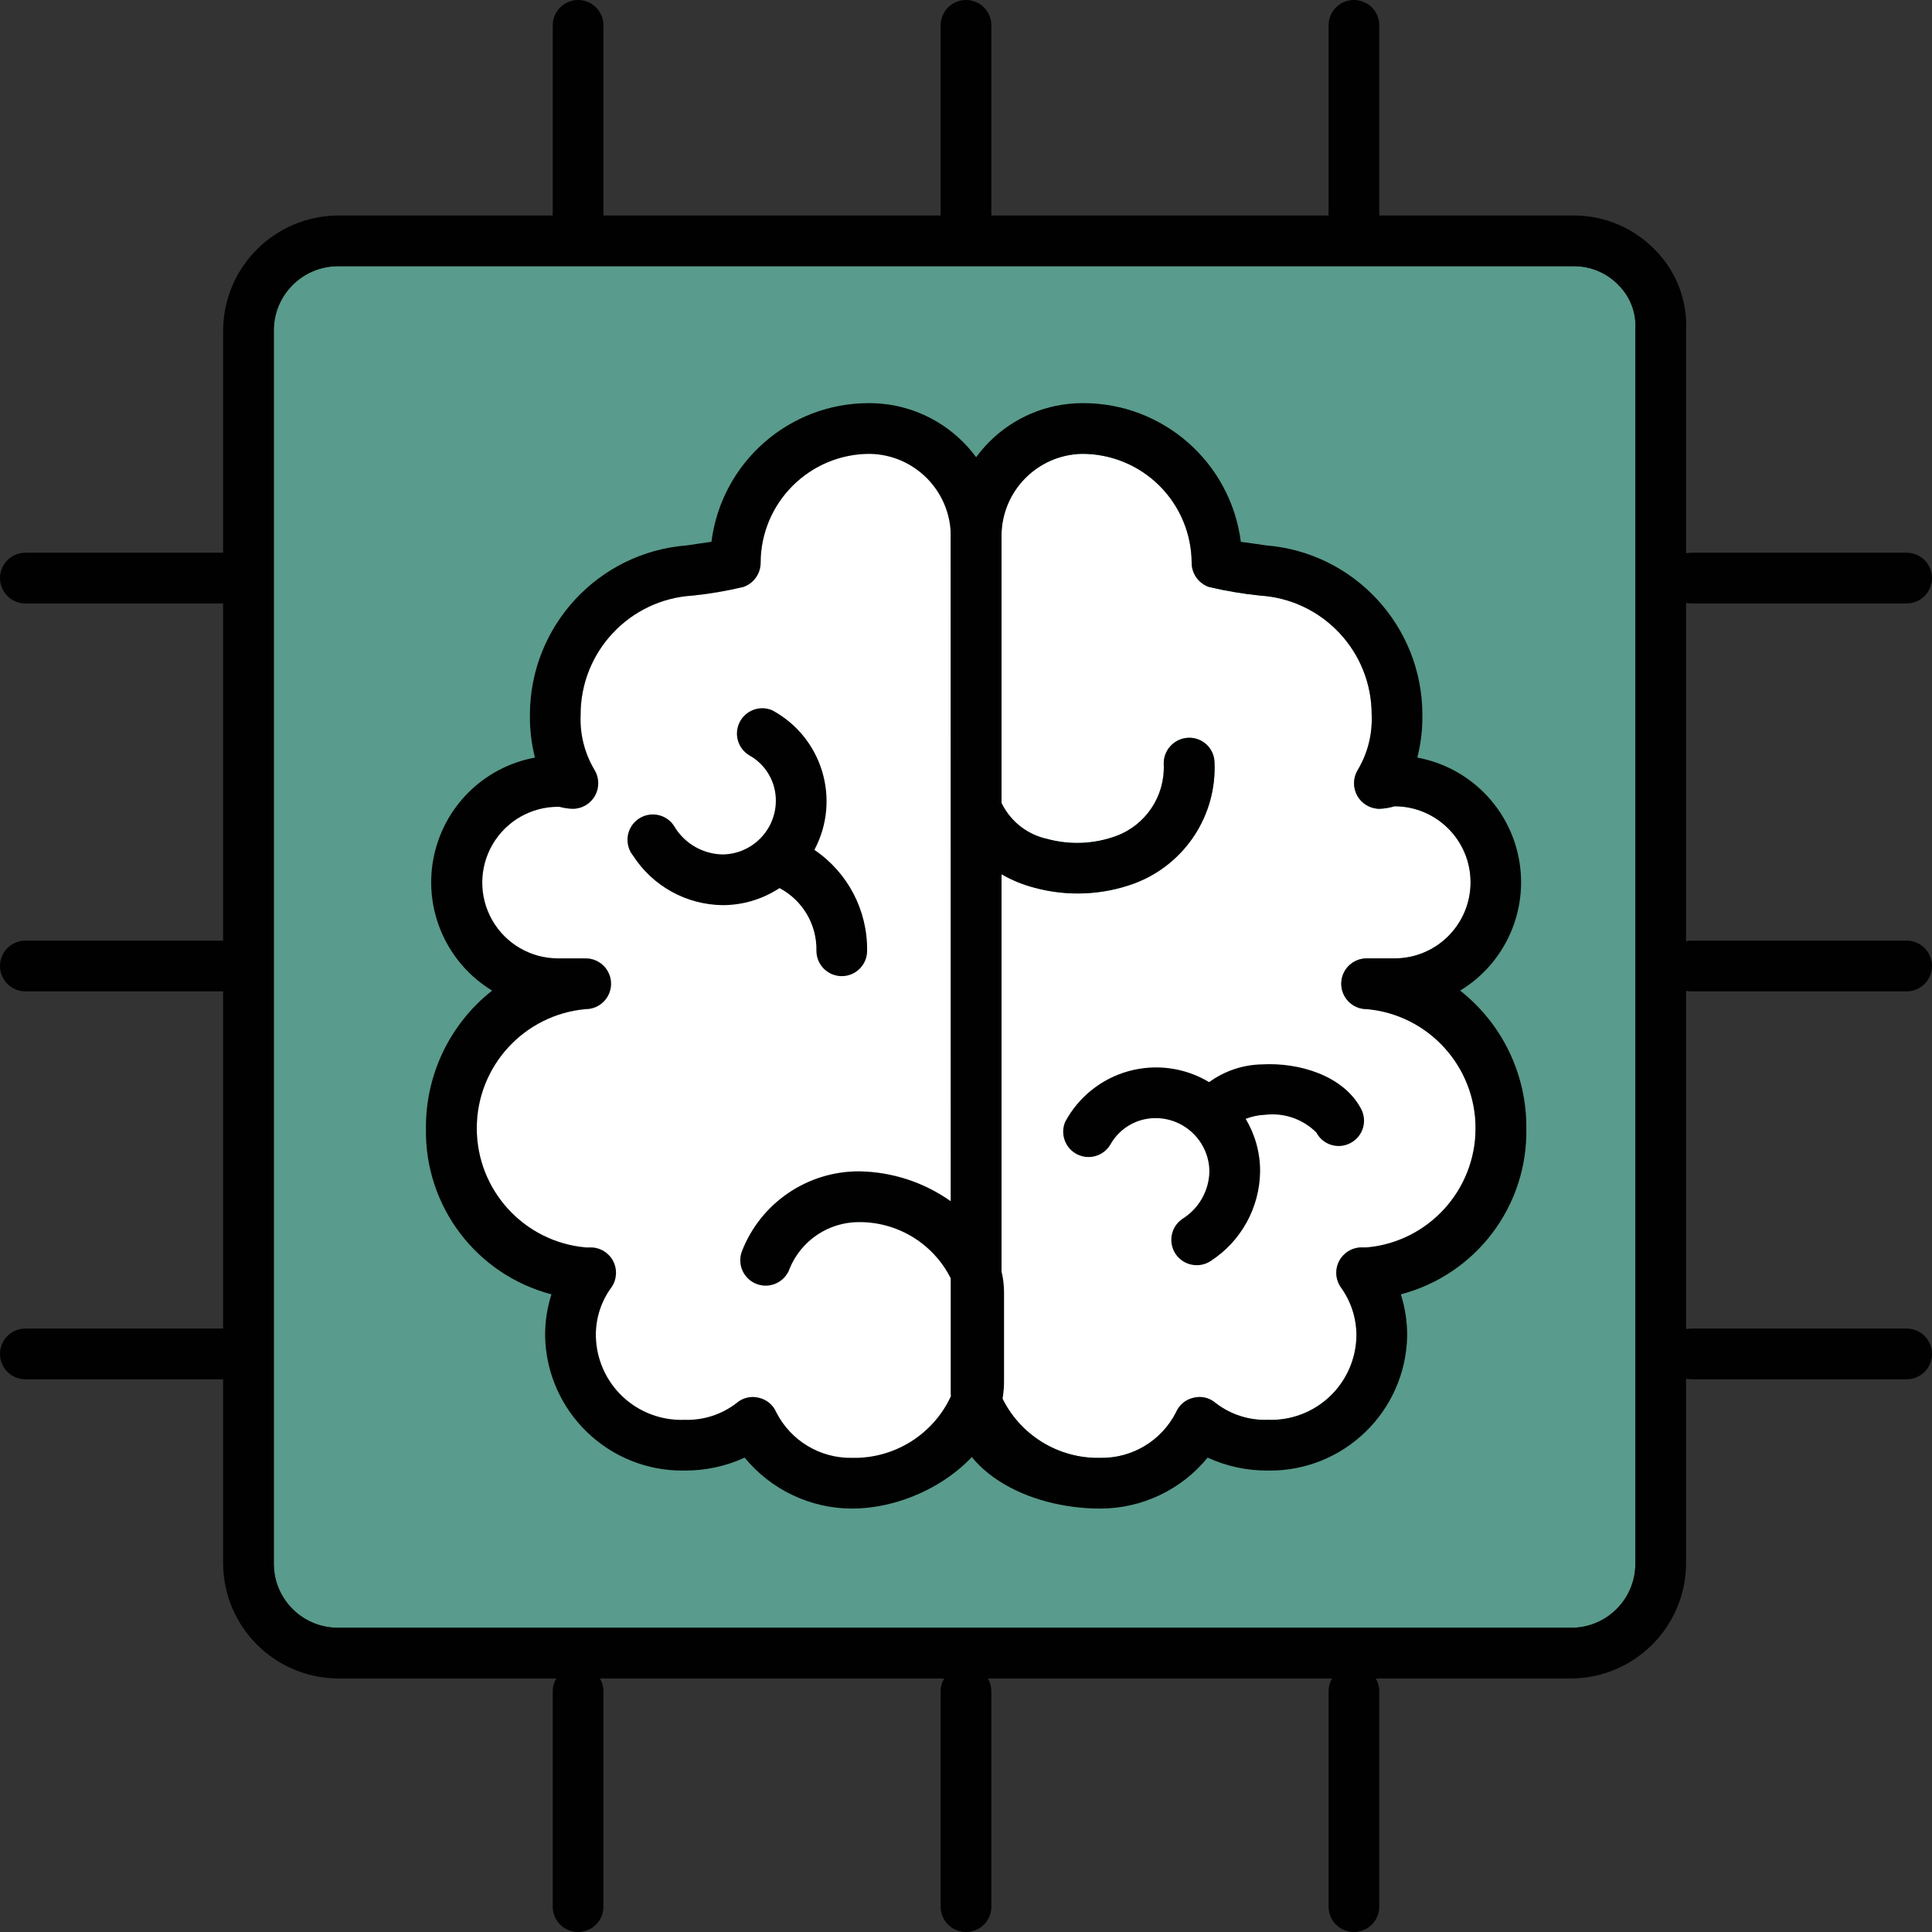 <?xml version="1.0" encoding="UTF-8"?>
<svg xmlns="http://www.w3.org/2000/svg" xmlns:xlink="http://www.w3.org/1999/xlink" width="160px" height="160px" viewBox="0 0 160 160" version="1.1">
  <rect x="0" y="0" width="160" height="160" fill="#333333" stroke="none"/>
  <title>ai-machine-learning</title>
  <g id="ai-machine-learning" stroke="none" stroke-width="1" fill="none" fill-rule="evenodd">
    <g id="Group" fill-rule="nonzero">
      <g id="ai-machine-learning">
        <path d="M135.433,27.297 L135.433,129.554 C135.402,132.44 133.07,134.772 130.184,134.803 L27.927,134.803 C25.04,134.772 22.708,132.44 22.677,129.554 L22.677,27.297 C22.716,24.414 25.043,22.086 27.927,22.047 L130.394,22.047 C131.796,22.054 133.133,22.639 134.089,23.664 C135.032,24.63 135.521,25.95 135.433,27.297 Z" id="Path" fill="#599B8C"></path>
        <path d="M140.052,82.1 L157.9,82.1 C159.06,82.1 160,81.16 160,80 C160,78.84 159.06,77.9 157.9,77.9 L140.052,77.9 C139.912,77.903 139.771,77.917 139.633,77.942 L139.633,49.932 C139.771,49.957 139.912,49.971 140.052,49.974 L157.9,49.974 C159.06,49.974 160,49.034 160,47.874 C160,46.714 159.06,45.774 157.9,45.774 L140.052,45.774 C139.912,45.777 139.771,45.791 139.633,45.816 L139.633,27.402 C139.758,24.939 138.853,22.535 137.134,20.766 C135.379,18.915 132.945,17.86 130.394,17.848 L114.226,17.848 L114.226,2.1 C114.226,0.94 113.286,0 112.126,0 C110.966,0 110.026,0.94 110.026,2.1 L110.026,17.848 L82.1,17.848 L82.1,2.1 C82.1,0.94 81.16,0 80,0 C78.84,0 77.9,0.94 77.9,2.1 L77.9,17.848 L49.974,17.848 L49.974,2.1 C49.974,0.94 49.034,0 47.874,0 C46.714,0 45.774,0.94 45.774,2.1 L45.774,17.848 L27.927,17.848 C22.736,17.915 18.544,22.106 18.478,27.297 L18.478,45.774 L2.1,45.774 C0.94,45.774 0,46.714 0,47.874 C0,49.034 0.94,49.974 2.1,49.974 L18.478,49.974 L18.478,77.9 L2.1,77.9 C0.94,77.9 0,78.84 0,80 C0,81.16 0.94,82.1 2.1,82.1 L18.478,82.1 L18.478,110.026 L2.1,110.026 C0.94,110.026 0,110.966 0,112.126 C0,113.286 0.94,114.226 2.1,114.226 L18.478,114.226 L18.478,129.554 C18.544,134.744 22.736,138.936 27.927,139.003 L46.068,139.003 C45.876,139.319 45.775,139.682 45.774,140.052 L45.774,157.9 C45.774,159.06 46.714,160 47.874,160 C49.034,160 49.974,159.06 49.974,157.9 L49.974,140.052 C49.973,139.682 49.872,139.319 49.68,139.003 L78.194,139.003 C78.002,139.319 77.901,139.682 77.9,140.052 L77.9,157.9 C77.9,159.06 78.84,160 80,160 C81.16,160 82.1,159.06 82.1,157.9 L82.1,140.052 C82.099,139.682 81.998,139.319 81.806,139.003 L110.32,139.003 C110.128,139.319 110.027,139.682 110.026,140.052 L110.026,157.9 C110.026,159.06 110.966,160 112.126,160 C113.286,160 114.226,159.06 114.226,157.9 L114.226,140.052 C114.225,139.682 114.124,139.319 113.932,139.003 L130.184,139.003 C135.374,138.936 139.566,134.744 139.633,129.554 L139.633,114.184 C139.771,114.209 139.912,114.223 140.052,114.226 L157.9,114.226 C159.06,114.226 160,113.286 160,112.126 C160,110.966 159.06,110.026 157.9,110.026 L140.052,110.026 C139.912,110.029 139.771,110.043 139.633,110.068 L139.633,82.058 C139.771,82.083 139.912,82.097 140.052,82.1 Z M135.433,129.554 C135.402,132.44 133.07,134.772 130.184,134.803 L27.927,134.803 C25.04,134.772 22.708,132.44 22.677,129.554 L22.677,27.297 C22.716,24.414 25.043,22.086 27.927,22.047 L130.394,22.047 C131.796,22.054 133.133,22.639 134.089,23.664 C135.032,24.63 135.521,25.95 135.433,27.297 L135.433,129.554 Z" id="Shape" fill="#010101"></path>
        <path d="M80.84,105.575 L80.84,44.304 C80.801,39.45 76.875,35.524 72.021,35.486 C65.875,35.486 60.892,40.468 60.892,46.614 C59.648,46.907 58.385,47.118 57.113,47.244 C50.833,47.686 45.969,52.917 45.984,59.213 C45.921,61.204 46.431,63.172 47.454,64.882 C47.034,64.882 46.614,64.672 46.194,64.672 C41.556,64.672 37.795,68.432 37.795,73.071 C37.795,77.709 41.556,81.47 46.194,81.47 L48.504,81.47 C42.23,81.925 37.373,87.148 37.373,93.438 C37.373,99.729 42.23,104.951 48.504,105.407 L48.924,105.407 C47.81,106.929 47.221,108.771 47.244,110.656 C47.287,113.111 48.31,115.446 50.085,117.142 C51.859,118.838 54.239,119.754 56.693,119.685 C58.745,119.736 60.751,119.068 62.362,117.795 C63.888,120.917 67.077,122.879 70.551,122.835 C75.591,122.835 81.05,119.055 81.05,114.436 L81.05,107.087 C81.055,106.575 80.984,106.066 80.84,105.575 Z M70.551,120.735 C67.919,120.778 65.492,119.32 64.294,116.976 C64.037,116.36 63.497,115.906 62.845,115.759 C62.688,115.717 62.525,115.696 62.362,115.696 C61.861,115.69 61.375,115.869 60.997,116.199 C59.767,117.147 58.245,117.637 56.693,117.585 C54.795,117.659 52.946,116.966 51.564,115.663 C50.182,114.36 49.382,112.556 49.344,110.656 C49.32,109.209 49.769,107.793 50.625,106.625 C51.08,105.986 51.14,105.147 50.783,104.449 C50.425,103.751 49.708,103.311 48.924,103.307 L48.504,103.307 C43.396,102.847 39.484,98.567 39.484,93.438 C39.484,88.31 43.396,84.029 48.504,83.57 C49.664,83.57 50.604,82.629 50.604,81.47 C50.604,80.31 49.664,79.37 48.504,79.37 L46.194,79.37 C43.951,79.363 41.883,78.159 40.768,76.213 C39.653,74.267 39.661,71.873 40.789,69.935 C41.917,67.996 43.993,66.806 46.236,66.814 L46.32,66.814 C46.69,66.915 47.071,66.971 47.454,66.982 C48.213,66.972 48.91,66.557 49.278,65.893 C49.647,65.229 49.632,64.419 49.239,63.769 C48.416,62.396 48.014,60.812 48.084,59.213 C48.064,53.968 52.15,49.624 57.386,49.323 C58.793,49.176 60.188,48.937 61.564,48.609 C62.414,48.313 62.986,47.514 62.992,46.614 C63,41.631 67.038,37.593 72.021,37.585 C75.709,37.641 78.685,40.617 78.74,44.304 L78.74,99.486 C76.527,97.918 73.893,97.054 71.181,97.008 C66.871,96.982 62.993,99.623 61.438,103.643 C61.065,104.656 61.52,105.787 62.49,106.258 C63.461,106.73 64.631,106.389 65.197,105.47 C65.281,105.348 65.344,105.213 65.386,105.071 C66.345,102.719 68.641,101.188 71.181,101.207 C74.38,101.205 77.306,103.009 78.74,105.869 L78.74,115.276 C78.737,115.388 78.744,115.5 78.761,115.612 C77.29,118.802 74.064,120.815 70.551,120.735 Z" id="Shape" fill="#FFFFFF"></path>
        <path d="M78.761,115.612 C77.29,118.802 74.064,120.815 70.551,120.735 C67.919,120.778 65.492,119.32 64.294,116.976 C64.037,116.36 63.497,115.906 62.845,115.759 C62.688,115.717 62.525,115.696 62.362,115.696 C61.861,115.69 61.375,115.869 60.997,116.199 C59.767,117.147 58.245,117.637 56.693,117.585 C54.795,117.659 52.946,116.966 51.564,115.663 C50.182,114.36 49.382,112.556 49.344,110.656 C49.32,109.209 49.769,107.793 50.625,106.625 C51.08,105.986 51.14,105.147 50.783,104.449 C50.425,103.751 49.708,103.311 48.924,103.307 L48.504,103.307 C43.396,102.847 39.484,98.567 39.484,93.438 C39.484,88.31 43.396,84.029 48.504,83.57 C49.664,83.57 50.604,82.629 50.604,81.47 C50.604,80.31 49.664,79.37 48.504,79.37 L46.194,79.37 C43.951,79.363 41.883,78.159 40.768,76.213 C39.653,74.267 39.661,71.873 40.789,69.935 C41.917,67.996 43.993,66.806 46.236,66.814 L46.32,66.814 C46.69,66.915 47.071,66.971 47.454,66.982 C48.213,66.972 48.91,66.557 49.278,65.893 C49.647,65.229 49.632,64.419 49.239,63.769 C48.416,62.396 48.014,60.812 48.084,59.213 C48.064,53.968 52.15,49.624 57.386,49.323 C58.793,49.176 60.188,48.937 61.564,48.609 C62.414,48.313 62.986,47.514 62.992,46.614 C63,41.631 67.038,37.593 72.021,37.585 C75.709,37.641 78.685,40.617 78.74,44.304 L78.74,99.486 C76.527,97.918 73.893,97.054 71.181,97.008 C66.871,96.982 62.993,99.623 61.438,103.643 C61.065,104.656 61.52,105.787 62.49,106.258 C63.461,106.73 64.631,106.389 65.197,105.47 C65.281,105.348 65.344,105.213 65.386,105.071 C66.345,102.719 68.641,101.188 71.181,101.207 C74.38,101.205 77.306,103.009 78.74,105.869 L78.74,115.276 C78.737,115.388 78.744,115.5 78.761,115.612 Z" id="Path" fill="#FFFFFF"></path>
        <path d="M122.205,93.438 C122.418,98.65 118.386,103.058 113.176,103.307 L112.756,103.307 C111.972,103.311 111.255,103.751 110.897,104.449 C110.539,105.147 110.6,105.986 111.055,106.625 C111.901,107.797 112.35,109.21 112.336,110.656 C112.298,112.556 111.498,114.36 110.116,115.663 C108.733,116.966 106.885,117.659 104.987,117.585 C103.435,117.637 101.913,117.147 100.682,116.199 C100.178,115.755 99.486,115.589 98.835,115.759 C98.183,115.906 97.643,116.36 97.386,116.976 C96.188,119.32 93.761,120.778 91.129,120.735 C87.616,120.815 84.39,118.802 82.919,115.612 C82.936,115.5 82.943,115.388 82.94,115.276 L82.94,72.399 C83.788,72.891 84.699,73.266 85.648,73.512 C88.39,74.261 91.296,74.137 93.963,73.155 C98.123,71.589 100.796,67.516 100.577,63.076 C100.549,62.517 100.298,61.993 99.879,61.622 C99.46,61.251 98.91,61.063 98.352,61.102 C97.197,61.182 96.319,62.172 96.378,63.328 C96.479,65.936 94.896,68.314 92.451,69.228 C90.62,69.903 88.624,69.991 86.74,69.48 C85.129,69.136 83.758,68.088 83.003,66.625 L82.94,66.499 L82.94,44.304 C82.987,40.638 85.93,37.668 89.596,37.585 C91.999,37.576 94.307,38.523 96.012,40.216 C97.717,41.909 98.68,44.211 98.688,46.614 C98.694,47.514 99.266,48.313 100.115,48.609 C101.512,48.939 102.929,49.177 104.357,49.323 C109.568,49.656 113.618,53.991 113.596,59.213 C113.666,60.812 113.264,62.396 112.441,63.769 C112.048,64.419 112.032,65.229 112.401,65.893 C112.77,66.557 113.466,66.972 114.226,66.982 C114.653,66.968 115.077,66.898 115.486,66.772 C118.965,66.772 121.785,69.592 121.785,73.071 C121.785,76.55 118.965,79.37 115.486,79.37 L113.176,79.37 C112.016,79.37 111.076,80.31 111.076,81.47 C111.076,82.629 112.016,83.57 113.176,83.57 C118.386,83.819 122.418,88.227 122.205,93.438 Z" id="Path" fill="#FFFFFF"></path>
        <path d="M126.404,93.438 C126.438,88.995 124.415,84.786 120.924,82.037 C124.646,79.775 126.585,75.45 125.797,71.166 C125.009,66.882 121.659,63.53 117.375,62.74 C117.67,61.588 117.811,60.402 117.795,59.213 C117.8,51.868 112.161,45.753 104.84,45.165 C103.958,45.039 103.265,44.934 102.761,44.871 C101.919,38.284 96.299,33.358 89.659,33.386 C83.629,33.386 78.74,38.274 78.74,44.304 C78.74,44.304 78.77,115.509 78.77,115.845 C78.77,121.85 85.186,124.934 91.129,124.934 C94.572,124.929 97.831,123.38 100.01,120.714 C101.571,121.43 103.27,121.795 104.987,121.785 C111.244,121.888 116.407,116.913 116.535,110.656 C116.545,109.481 116.368,108.311 116.01,107.192 C122.236,105.558 126.532,99.873 126.404,93.438 L126.404,93.438 Z M113.176,103.307 L112.756,103.307 C111.972,103.311 111.255,103.751 110.897,104.449 C110.539,105.147 110.6,105.986 111.055,106.625 C111.901,107.797 112.35,109.21 112.336,110.656 C112.298,112.556 111.498,114.36 110.116,115.663 C108.733,116.966 106.885,117.659 104.987,117.585 C103.435,117.637 101.913,117.147 100.682,116.199 C100.178,115.755 99.486,115.589 98.835,115.759 C98.183,115.906 97.643,116.36 97.386,116.976 C96.188,119.32 93.761,120.778 91.129,120.735 C87.616,120.815 84.39,118.802 82.919,115.612 C82.936,115.5 82.943,115.388 82.94,115.276 L82.94,72.399 C83.788,72.891 84.699,73.266 85.648,73.512 C88.39,74.261 91.296,74.137 93.963,73.155 C98.123,71.589 100.796,67.516 100.577,63.076 C100.549,62.517 100.298,61.993 99.879,61.622 C99.46,61.251 98.91,61.063 98.352,61.102 C97.197,61.182 96.319,62.172 96.378,63.328 C96.479,65.936 94.896,68.314 92.451,69.228 C90.62,69.903 88.624,69.991 86.74,69.48 C85.129,69.136 83.758,68.088 83.003,66.625 L82.94,66.499 L82.94,44.304 C82.987,40.638 85.93,37.668 89.596,37.585 C91.999,37.576 94.307,38.523 96.012,40.216 C97.717,41.909 98.68,44.211 98.688,46.614 C98.694,47.514 99.266,48.313 100.115,48.609 C101.512,48.939 102.929,49.177 104.357,49.323 C109.568,49.656 113.618,53.991 113.596,59.213 C113.666,60.812 113.264,62.396 112.441,63.769 C112.048,64.419 112.032,65.229 112.401,65.893 C112.77,66.557 113.466,66.972 114.226,66.982 C114.653,66.968 115.077,66.898 115.486,66.772 C118.965,66.772 121.785,69.592 121.785,73.071 C121.785,76.55 118.965,79.37 115.486,79.37 L113.176,79.37 C112.016,79.37 111.076,80.31 111.076,81.47 C111.076,82.629 112.016,83.57 113.176,83.57 C118.283,84.029 122.196,88.31 122.196,93.438 C122.196,98.567 118.283,102.847 113.176,103.307 L113.176,103.307 Z" id="Shape" fill="#010101"></path>
        <path d="M71.811,78.74 C71.811,79.9 70.871,80.84 69.711,80.84 C68.552,80.84 67.612,79.9 67.612,78.74 C67.656,76.575 66.479,74.57 64.567,73.554 L64.546,73.554 C63.149,74.472 61.514,74.961 59.843,74.961 C56.841,74.926 54.057,73.388 52.43,70.866 C51.931,70.246 51.825,69.396 52.158,68.672 C52.491,67.948 53.205,67.475 54.001,67.45 C54.798,67.426 55.539,67.854 55.916,68.556 C56.773,69.902 58.247,70.73 59.843,70.761 C62.265,70.732 64.223,68.775 64.252,66.352 C64.274,64.775 63.426,63.315 62.047,62.551 C61.105,61.984 60.76,60.786 61.256,59.805 C61.752,58.823 62.922,58.391 63.937,58.814 C68.096,61.043 69.665,66.22 67.444,70.383 C70.214,72.256 71.855,75.397 71.811,78.74 Z" id="Path" fill="#010101"></path>
        <path d="M111.853,94.656 C111.364,94.922 110.788,94.98 110.256,94.818 C109.723,94.657 109.277,94.288 109.018,93.795 C107.9,92.674 106.327,92.132 104.756,92.325 C104.209,92.345 103.669,92.459 103.16,92.661 C103.95,93.973 104.364,95.477 104.357,97.008 C104.321,100.004 102.793,102.784 100.283,104.42 C99.936,104.655 99.527,104.779 99.108,104.777 C98.183,104.779 97.366,104.176 97.095,103.292 C96.824,102.407 97.164,101.45 97.932,100.934 C99.289,100.086 100.126,98.609 100.157,97.008 C100.128,94.585 98.171,92.628 95.748,92.598 C94.172,92.577 92.711,93.424 91.948,94.803 C91.38,95.745 90.182,96.091 89.201,95.594 C88.219,95.098 87.787,93.929 88.21,92.913 C89.312,90.851 91.212,89.331 93.466,88.708 C95.72,88.085 98.131,88.413 100.136,89.617 C101.413,88.686 102.946,88.173 104.525,88.147 C107.549,87.979 111.244,89.05 112.714,91.822 C112.978,92.311 113.036,92.886 112.874,93.418 C112.713,93.951 112.345,94.396 111.853,94.656 Z" id="Path" fill="#010101"></path>
        <path d="M82.94,105.281 L82.94,44.304 C82.949,41.402 81.791,38.618 79.727,36.577 C77.665,34.523 74.869,33.374 71.958,33.386 C65.338,33.382 59.75,38.304 58.919,44.871 C58.415,44.934 57.764,45.039 56.903,45.165 C49.559,45.725 43.885,51.847 43.885,59.213 C43.869,60.402 44.01,61.588 44.304,62.74 C40.021,63.53 36.67,66.882 35.883,71.166 C35.095,75.45 37.034,79.775 40.756,82.037 C37.265,84.786 35.241,88.995 35.276,93.438 C35.148,99.873 39.444,105.558 45.669,107.192 C45.312,108.311 45.134,109.481 45.144,110.656 C45.273,116.913 50.436,121.888 56.693,121.785 C58.41,121.795 60.109,121.43 61.669,120.714 C63.851,123.376 67.109,124.924 70.551,124.934 C76.493,124.934 83.15,120.441 83.15,114.436 L83.15,107.087 C83.154,106.478 83.083,105.872 82.94,105.281 Z M78.761,115.612 C77.29,118.802 74.064,120.815 70.551,120.735 C67.919,120.778 65.492,119.32 64.294,116.976 C64.037,116.36 63.497,115.906 62.845,115.759 C62.688,115.717 62.525,115.696 62.362,115.696 C61.861,115.69 61.375,115.869 60.997,116.199 C59.767,117.147 58.245,117.637 56.693,117.585 C54.795,117.659 52.946,116.966 51.564,115.663 C50.182,114.36 49.382,112.556 49.344,110.656 C49.32,109.209 49.769,107.793 50.625,106.625 C51.08,105.986 51.14,105.147 50.783,104.449 C50.425,103.751 49.708,103.311 48.924,103.307 L48.504,103.307 C43.396,102.847 39.484,98.567 39.484,93.438 C39.484,88.31 43.396,84.029 48.504,83.57 C49.664,83.57 50.604,82.629 50.604,81.47 C50.604,80.31 49.664,79.37 48.504,79.37 L46.194,79.37 C43.951,79.363 41.883,78.159 40.768,76.213 C39.653,74.267 39.661,71.873 40.789,69.935 C41.917,67.996 43.993,66.806 46.236,66.814 L46.32,66.814 C46.69,66.915 47.071,66.971 47.454,66.982 C48.213,66.972 48.91,66.557 49.278,65.893 C49.647,65.229 49.632,64.419 49.239,63.769 C48.416,62.396 48.014,60.812 48.084,59.213 C48.064,53.968 52.15,49.624 57.386,49.323 C58.793,49.176 60.188,48.937 61.564,48.609 C62.414,48.313 62.986,47.514 62.992,46.614 C63,41.631 67.038,37.593 72.021,37.585 C75.709,37.641 78.685,40.617 78.74,44.304 L78.74,99.486 C76.527,97.918 73.893,97.054 71.181,97.008 C66.871,96.982 62.993,99.623 61.438,103.643 C61.065,104.656 61.52,105.787 62.49,106.258 C63.461,106.73 64.631,106.389 65.197,105.47 C65.281,105.348 65.344,105.213 65.386,105.071 C66.345,102.719 68.641,101.188 71.181,101.207 C74.38,101.205 77.306,103.009 78.74,105.869 L78.74,115.276 C78.737,115.388 78.744,115.5 78.761,115.612 Z" id="Shape" fill="#010101"></path>
      </g>
    </g>
  </g>
</svg>
